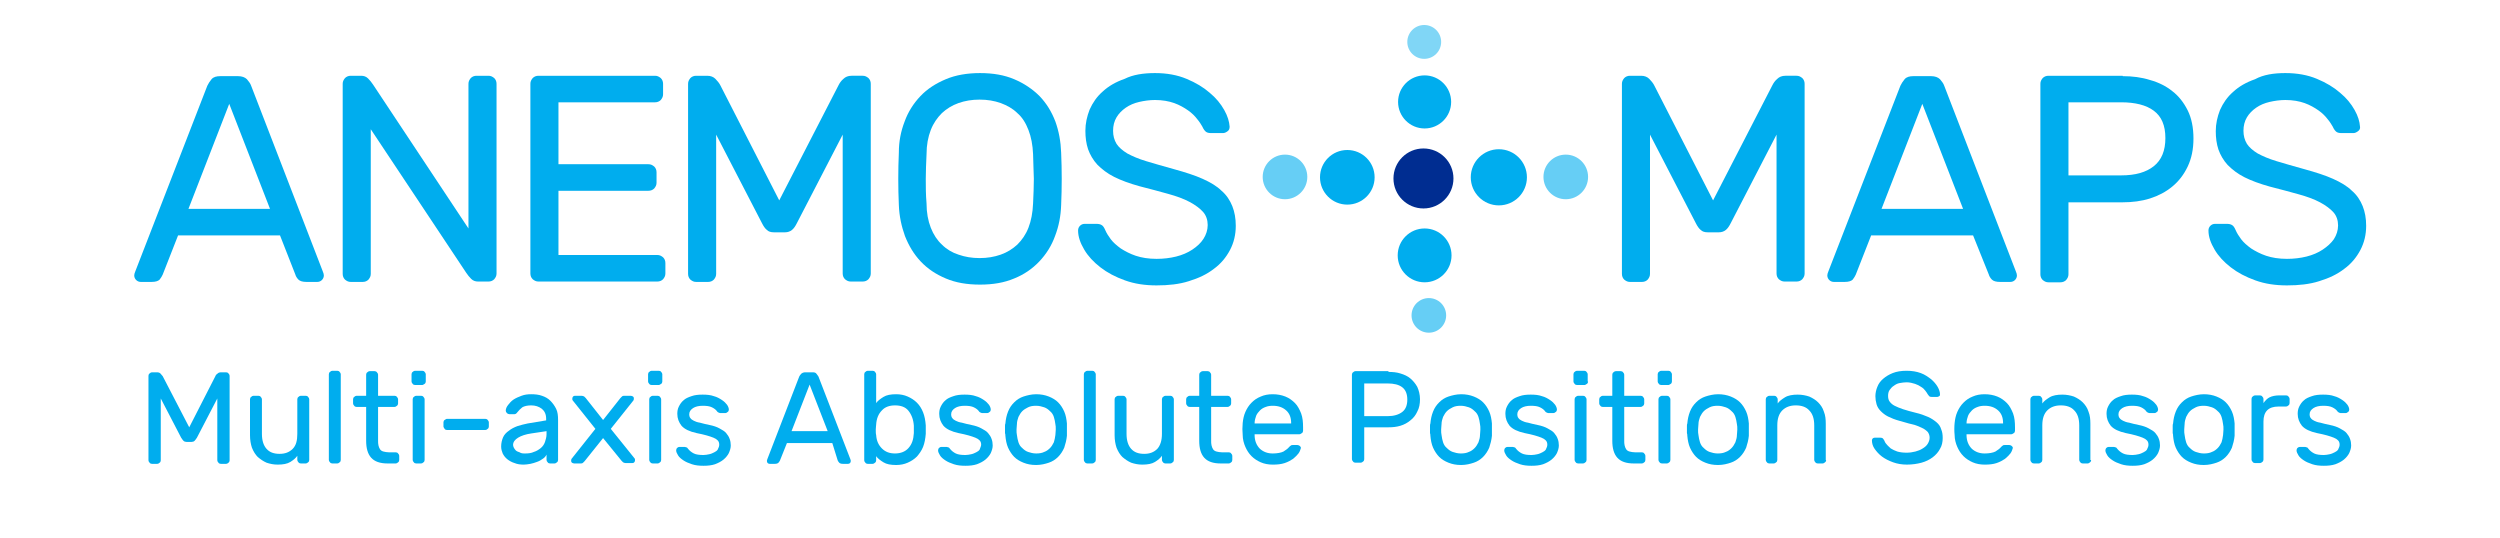 <?xml version="1.0" encoding="UTF-8"?> <svg xmlns="http://www.w3.org/2000/svg" xmlns:xlink="http://www.w3.org/1999/xlink" version="1.1" id="Layer_1" x="0px" y="0px" viewBox="0 0 650 140" style="enable-background:new 0 0 650 140;" xml:space="preserve"> <style type="text/css"> .st0{fill:#00ADEE;} .st1{fill:#002D91;} .st2{fill:#66CEF5;} .st3{fill:#80D6F6;} .st4{enable-background:new ;} </style> <g> <g> <path class="st0" d="M72.8,61.2H46.3l-4,10.2c-0.2,0.4-0.4,0.8-0.8,1.3c-0.4,0.4-1.1,0.6-2.1,0.6h-2.8c-0.5,0-0.9-0.2-1.2-0.5 s-0.5-0.7-0.5-1.2c0-0.3,0.1-0.6,0.3-1.1l18.7-48.2c0.3-0.6,0.6-1.1,1.1-1.7s1.3-0.8,2.3-0.8h4.6c1,0,1.8,0.3,2.3,0.8 c0.5,0.6,0.9,1.1,1.1,1.7l18.6,48.2c0.2,0.5,0.3,0.8,0.3,1.1c0,0.5-0.2,0.9-0.5,1.2c-0.3,0.3-0.7,0.5-1.2,0.5h-2.8 c-1,0-1.7-0.2-2.1-0.6s-0.7-0.9-0.8-1.3L72.8,61.2z M49,54.3h21.2L59.6,27L49,54.3z"></path> <path class="st0" d="M124.3,73.2c-0.7,0-1.3-0.2-1.8-0.7s-0.9-1-1.3-1.6L96.4,33.6v37.6c0,0.6-0.2,1-0.6,1.5 c-0.4,0.4-0.9,0.6-1.5,0.6h-3.1c-0.6,0-1-0.2-1.5-0.6c-0.4-0.4-0.6-0.9-0.6-1.5V21.8c0-0.6,0.2-1,0.6-1.5c0.4-0.4,0.9-0.6,1.5-0.6 h2.7c0.7,0,1.3,0.2,1.8,0.7s0.9,1,1.3,1.6l24.8,37.4V21.8c0-0.6,0.2-1,0.6-1.5c0.4-0.4,0.9-0.6,1.5-0.6h3.1c0.6,0,1,0.2,1.5,0.6 c0.4,0.4,0.6,0.9,0.6,1.5v49.3c0,0.6-0.2,1-0.6,1.5c-0.4,0.4-0.9,0.6-1.5,0.6H124.3z"></path> <path class="st0" d="M170.9,66.3c0.6,0,1,0.2,1.5,0.6c0.4,0.4,0.6,0.9,0.6,1.5v2.7c0,0.6-0.2,1-0.6,1.5c-0.4,0.4-0.9,0.6-1.5,0.6 H140c-0.6,0-1-0.2-1.5-0.6c-0.4-0.4-0.6-0.9-0.6-1.5V21.8c0-0.6,0.2-1,0.6-1.5c0.4-0.4,0.9-0.6,1.5-0.6h30.3c0.6,0,1,0.2,1.5,0.6 c0.4,0.4,0.6,0.9,0.6,1.5v2.7c0,0.6-0.2,1-0.6,1.5c-0.4,0.4-0.9,0.6-1.5,0.6h-25.1v16.1h23.4c0.6,0,1,0.2,1.5,0.6 c0.4,0.4,0.6,0.9,0.6,1.5v2.7c0,0.6-0.2,1-0.6,1.5c-0.4,0.4-0.9,0.6-1.5,0.6h-23.4v16.7H170.9z"></path> <path class="st0" d="M202.6,52.1L218,22.2c0.3-0.6,0.7-1.2,1.3-1.7c0.5-0.5,1.2-0.8,2.1-0.8h2.9c0.6,0,1,0.2,1.5,0.6 c0.4,0.4,0.6,0.9,0.6,1.5v49.3c0,0.6-0.2,1-0.6,1.5c-0.4,0.4-0.9,0.6-1.5,0.6h-3.1c-0.6,0-1-0.2-1.5-0.6c-0.4-0.4-0.6-0.9-0.6-1.5 V35l-11.9,23c-0.4,0.8-0.8,1.4-1.3,1.8c-0.5,0.4-1.1,0.6-1.8,0.6h-2.9c-0.8,0-1.4-0.2-1.8-0.6c-0.5-0.4-0.9-1-1.3-1.8l-11.9-23 v36.2c0,0.6-0.2,1-0.6,1.5c-0.4,0.4-0.9,0.6-1.5,0.6H181c-0.6,0-1-0.2-1.5-0.6c-0.4-0.4-0.6-0.9-0.6-1.5V21.8c0-0.6,0.2-1,0.6-1.5 c0.4-0.4,0.9-0.6,1.5-0.6h2.9c0.9,0,1.6,0.3,2.1,0.8s1,1.1,1.3,1.7L202.6,52.1z"></path> <path class="st0" d="M233.7,39.7c0-2.9,0.5-5.5,1.5-8.1c0.9-2.5,2.3-4.7,4.1-6.6c1.8-1.9,4-3.3,6.6-4.4s5.6-1.6,8.9-1.6 c3.4,0,6.3,0.5,8.9,1.6s4.8,2.6,6.6,4.4c1.8,1.9,3.1,4,4.1,6.6c0.9,2.5,1.4,5.2,1.5,8.1c0.2,4.5,0.2,9.1,0,13.6 c-0.1,2.9-0.6,5.5-1.6,8.1c-0.9,2.5-2.3,4.7-4.1,6.6c-1.8,1.9-4,3.4-6.5,4.4c-2.6,1.1-5.5,1.6-8.9,1.6s-6.3-0.5-8.9-1.6 c-2.6-1.1-4.7-2.5-6.5-4.4s-3.1-4.1-4.1-6.6c-0.9-2.5-1.5-5.2-1.6-8.1C233.5,48.8,233.5,44.2,233.7,39.7z M268.6,40.1 c-0.1-2.4-0.5-4.5-1.2-6.3s-1.6-3.3-2.9-4.4c-1.2-1.2-2.7-2-4.3-2.6c-1.7-0.6-3.5-0.9-5.5-0.9s-3.8,0.3-5.5,0.9s-3.1,1.5-4.3,2.6 c-1.2,1.2-2.2,2.6-2.9,4.4s-1.1,3.9-1.1,6.3c-0.1,2.3-0.2,4.4-0.2,6.4s0,4.1,0.2,6.4c0,2.4,0.4,4.5,1.1,6.3 c0.7,1.8,1.7,3.3,2.9,4.4c1.2,1.2,2.7,2.1,4.3,2.6c1.7,0.6,3.5,0.9,5.5,0.9s3.8-0.3,5.5-0.9s3.1-1.5,4.3-2.6 c1.2-1.2,2.2-2.6,2.9-4.4c0.7-1.8,1.1-3.9,1.2-6.3c0.1-2.3,0.2-4.4,0.2-6.4C268.7,44.5,268.7,42.4,268.6,40.1z"></path> <path class="st0" d="M300.3,19c3.1,0,5.8,0.5,8.2,1.5c2.4,1,4.4,2.2,6,3.6c1.7,1.4,2.9,2.9,3.8,4.5s1.3,3,1.4,4.3 c0,0.5-0.1,0.9-0.5,1.2s-0.8,0.5-1.2,0.5h-3.1c-0.6,0-1-0.1-1.3-0.3s-0.7-0.7-1-1.4c-0.3-0.5-0.7-1.2-1.3-1.9 c-0.6-0.8-1.4-1.6-2.4-2.3c-1-0.7-2.2-1.4-3.6-1.9s-3.1-0.8-5-0.8c-1.4,0-2.8,0.2-4.1,0.5c-1.3,0.3-2.5,0.8-3.5,1.5 s-1.8,1.5-2.4,2.5s-0.9,2.2-0.9,3.5s0.3,2.4,0.9,3.4c0.6,0.9,1.5,1.7,2.8,2.5c1.3,0.7,2.9,1.4,4.9,2s4.4,1.3,7.3,2.1 s5.4,1.6,7.4,2.5s3.7,1.9,4.9,3.1c1.3,1.1,2.2,2.5,2.8,4c0.6,1.5,0.9,3.2,0.9,5.1c0,2.3-0.5,4.4-1.5,6.3c-1,1.9-2.4,3.6-4.2,4.9 c-1.8,1.4-3.9,2.4-6.5,3.2c-2.5,0.8-5.3,1.1-8.4,1.1c-3,0-5.7-0.4-8.2-1.3s-4.6-2-6.4-3.4s-3.2-2.9-4.2-4.6c-1-1.7-1.6-3.3-1.6-5 c0-0.5,0.2-0.9,0.5-1.2s0.7-0.5,1.2-0.5h3.1c0.5,0,1,0.1,1.3,0.3c0.4,0.2,0.7,0.7,1,1.4s0.8,1.5,1.4,2.3s1.5,1.6,2.6,2.4 c1.1,0.7,2.4,1.4,3.9,1.9s3.3,0.8,5.4,0.8c1.8,0,3.5-0.2,5.1-0.6s3-1,4.2-1.8s2.2-1.7,2.9-2.8c0.7-1.1,1.1-2.3,1.1-3.6 s-0.4-2.5-1.2-3.4c-0.8-0.9-2-1.8-3.5-2.6s-3.4-1.5-5.6-2.1s-4.7-1.3-7.5-2c-2.5-0.7-4.7-1.5-6.5-2.4s-3.2-2-4.4-3.2 c-1.1-1.2-1.9-2.6-2.4-4c-0.5-1.5-0.7-3.1-0.7-4.8c0-1.9,0.4-3.7,1.1-5.5c0.8-1.8,1.9-3.4,3.4-4.7c1.5-1.4,3.4-2.5,5.7-3.3 C294.6,19.4,297.3,19,300.3,19z"></path> </g> <g> <path class="st0" d="M445.4,52.1l15.4-29.9c0.3-0.6,0.7-1.2,1.3-1.7c0.5-0.5,1.2-0.8,2.1-0.8h2.9c0.6,0,1,0.2,1.5,0.6 c0.4,0.4,0.6,0.9,0.6,1.5v49.3c0,0.6-0.2,1-0.6,1.5c-0.4,0.4-0.9,0.6-1.5,0.6H464c-0.6,0-1-0.2-1.5-0.6c-0.4-0.4-0.6-0.9-0.6-1.5 V35L450,58c-0.4,0.8-0.8,1.4-1.3,1.8c-0.5,0.4-1.1,0.6-1.8,0.6H444c-0.8,0-1.4-0.2-1.8-0.6c-0.5-0.4-0.9-1-1.3-1.8L429,35v36.2 c0,0.6-0.2,1-0.6,1.5c-0.4,0.4-0.9,0.6-1.5,0.6h-3.1c-0.6,0-1-0.2-1.5-0.6c-0.4-0.4-0.6-0.9-0.6-1.5V21.8c0-0.6,0.2-1,0.6-1.5 c0.4-0.4,0.9-0.6,1.5-0.6h2.9c0.9,0,1.6,0.3,2.1,0.8s1,1.1,1.3,1.7L445.4,52.1z"></path> <path class="st0" d="M513,61.2h-26.5l-4,10.2c-0.2,0.4-0.4,0.8-0.8,1.3c-0.4,0.4-1.1,0.6-2.1,0.6h-2.8c-0.5,0-0.9-0.2-1.2-0.5 c-0.3-0.3-0.5-0.7-0.5-1.2c0-0.3,0.1-0.6,0.3-1.1l18.7-48.2c0.3-0.6,0.6-1.1,1.1-1.7s1.3-0.8,2.3-0.8h4.6c1,0,1.8,0.3,2.3,0.8 c0.5,0.6,0.9,1.1,1.1,1.7l18.6,48.2c0.2,0.5,0.3,0.8,0.3,1.1c0,0.5-0.2,0.9-0.5,1.2c-0.3,0.3-0.7,0.5-1.2,0.5H520 c-1,0-1.7-0.2-2.1-0.6c-0.4-0.4-0.7-0.9-0.8-1.3L513,61.2z M489.2,54.3h21.2L499.8,27L489.2,54.3z"></path> <path class="st0" d="M551.9,19.8c2.5,0,4.9,0.3,7.1,1c2.2,0.6,4.2,1.6,5.8,2.9c1.7,1.3,3,3,4,5s1.5,4.5,1.5,7.3 c0,2.8-0.5,5.2-1.5,7.3s-2.3,3.8-4,5.2s-3.6,2.4-5.8,3.1c-2.2,0.7-4.6,1-7.1,1h-14.1v18.7c0,0.6-0.2,1-0.6,1.5 c-0.4,0.4-0.9,0.6-1.5,0.6h-3.1c-0.6,0-1-0.2-1.5-0.6c-0.4-0.4-0.6-0.9-0.6-1.5V21.8c0-0.6,0.2-1,0.6-1.5c0.4-0.4,0.9-0.6,1.5-0.6 h19.3L551.9,19.8L551.9,19.8z M537.8,45.6h13.7c3.7,0,6.5-0.8,8.5-2.4c2-1.6,3-4,3-7.3s-1-5.6-3-7.1s-4.9-2.2-8.5-2.2h-13.7V45.6z "></path> <path class="st0" d="M594.2,19c3.1,0,5.8,0.5,8.2,1.5s4.4,2.2,6,3.6c1.7,1.4,2.9,2.9,3.8,4.5c0.9,1.6,1.3,3,1.4,4.3 c0.1,0.5-0.1,0.9-0.5,1.2s-0.8,0.5-1.2,0.5h-3.1c-0.6,0-1-0.1-1.3-0.3s-0.7-0.7-1-1.4c-0.3-0.5-0.7-1.2-1.3-1.9 c-0.6-0.8-1.4-1.6-2.4-2.3c-1-0.7-2.2-1.4-3.6-1.9c-1.4-0.5-3.1-0.8-5-0.8c-1.4,0-2.8,0.2-4.1,0.5s-2.5,0.8-3.5,1.5 s-1.8,1.5-2.4,2.5c-0.6,1-0.9,2.2-0.9,3.5s0.3,2.4,0.9,3.4c0.6,0.9,1.5,1.7,2.8,2.5c1.3,0.7,2.9,1.4,4.9,2s4.4,1.3,7.3,2.1 c2.9,0.8,5.4,1.6,7.4,2.5s3.7,1.9,4.9,3.1c1.3,1.1,2.2,2.5,2.8,4s0.9,3.2,0.9,5.1c0,2.3-0.5,4.4-1.5,6.3c-1,1.9-2.4,3.6-4.2,4.9 c-1.8,1.4-3.9,2.4-6.5,3.2c-2.5,0.8-5.3,1.1-8.4,1.1c-3,0-5.7-0.4-8.2-1.3s-4.6-2-6.4-3.4c-1.8-1.4-3.2-2.9-4.2-4.6 c-1-1.7-1.6-3.3-1.6-5c0-0.5,0.2-0.9,0.5-1.2s0.7-0.5,1.2-0.5h3.1c0.5,0,1,0.1,1.3,0.3c0.4,0.2,0.7,0.7,1,1.4s0.8,1.5,1.4,2.3 c0.6,0.8,1.5,1.6,2.6,2.4c1.1,0.7,2.4,1.4,3.9,1.9s3.3,0.8,5.4,0.8c1.8,0,3.5-0.2,5.1-0.6s3-1,4.2-1.8s2.2-1.7,2.9-2.7 c0.7-1.1,1.1-2.3,1.1-3.6s-0.4-2.5-1.2-3.4s-2-1.8-3.5-2.6s-3.4-1.5-5.6-2.1c-2.2-0.6-4.7-1.3-7.5-2c-2.5-0.7-4.7-1.5-6.5-2.4 s-3.2-2-4.4-3.2c-1.1-1.2-1.9-2.6-2.4-4c-0.5-1.5-0.7-3.1-0.7-4.8c0-1.9,0.4-3.7,1.1-5.5c0.8-1.8,1.9-3.4,3.4-4.7 c1.5-1.4,3.4-2.5,5.7-3.3C588.5,19.4,591.2,19,594.2,19z"></path> </g> <g> <g> <circle class="st1" cx="370.1" cy="46.4" r="7.8"></circle> </g> <g> <circle class="st0" cx="350.3" cy="46.1" r="7.1"></circle> </g> <g> <circle class="st0" cx="389.7" cy="46.1" r="7.3"></circle> </g> <g> <circle class="st2" cx="407.1" cy="46" r="5.8"></circle> </g> <g> <circle class="st2" cx="334.1" cy="46" r="5.8"></circle> </g> <g> <circle class="st3" cx="370.3" cy="10.9" r="4.4"></circle> </g> <g> <circle class="st2" cx="371.5" cy="82" r="4.5"></circle> </g> <g> <circle class="st0" cx="370.4" cy="26.5" r="6.9"></circle> </g> <g> <circle class="st0" cx="370.4" cy="66.4" r="7"></circle> </g> </g> </g> <g class="st4"> <path class="st0" d="M49.2,111.1L56,97.8c0.1-0.3,0.3-0.5,0.6-0.7c0.2-0.2,0.5-0.3,0.9-0.3h1.3c0.2,0,0.5,0.1,0.6,0.3 c0.2,0.2,0.3,0.4,0.3,0.6v22c0,0.2-0.1,0.5-0.3,0.6c-0.2,0.2-0.4,0.3-0.6,0.3h-1.4c-0.2,0-0.5-0.1-0.6-0.3 c-0.2-0.2-0.3-0.4-0.3-0.6v-16.1l-5.3,10.2c-0.2,0.3-0.4,0.6-0.6,0.8s-0.5,0.3-0.8,0.3h-1.3c-0.3,0-0.6-0.1-0.8-0.3 s-0.4-0.5-0.6-0.8l-5.3-10.2v16.1c0,0.2-0.1,0.5-0.3,0.6c-0.2,0.2-0.4,0.3-0.6,0.3h-1.4c-0.2,0-0.5-0.1-0.6-0.3 c-0.2-0.2-0.3-0.4-0.3-0.6v-22c0-0.2,0.1-0.5,0.3-0.6c0.2-0.2,0.4-0.3,0.6-0.3h1.3c0.4,0,0.7,0.1,0.9,0.3c0.2,0.2,0.4,0.5,0.6,0.7 L49.2,111.1z"></path> <path class="st0" d="M65,103.8c0-0.2,0.1-0.5,0.3-0.6c0.2-0.2,0.4-0.3,0.6-0.3h1.3c0.2,0,0.5,0.1,0.6,0.3c0.2,0.2,0.3,0.4,0.3,0.6 v9c0,1.7,0.4,3,1.2,3.9s1.9,1.3,3.4,1.3c1.4,0,2.5-0.4,3.4-1.3s1.2-2.2,1.2-3.9v-9c0-0.2,0.1-0.5,0.3-0.6c0.2-0.2,0.4-0.3,0.6-0.3 h1.3c0.2,0,0.5,0.1,0.6,0.3c0.2,0.2,0.3,0.4,0.3,0.6v15.8c0,0.2-0.1,0.5-0.3,0.6c-0.2,0.2-0.4,0.3-0.6,0.3h-1.3 c-0.2,0-0.5-0.1-0.6-0.3c-0.2-0.2-0.3-0.4-0.3-0.6v-1.1c-0.4,0.6-1,1.1-1.8,1.6c-0.8,0.5-1.9,0.7-3.3,0.7c-1.1,0-2-0.2-2.9-0.5 c-0.9-0.4-1.6-0.9-2.3-1.5c-0.6-0.6-1.1-1.4-1.5-2.4c-0.3-0.9-0.5-2-0.5-3.2V103.8z"></path> <path class="st0" d="M88.6,119.6c0,0.2-0.1,0.5-0.3,0.6c-0.2,0.2-0.4,0.3-0.6,0.3h-1.3c-0.2,0-0.5-0.1-0.6-0.3 c-0.2-0.2-0.3-0.4-0.3-0.6V97.3c0-0.2,0.1-0.5,0.3-0.6c0.2-0.2,0.4-0.3,0.6-0.3h1.3c0.2,0,0.5,0.1,0.6,0.3c0.2,0.2,0.3,0.4,0.3,0.6 V119.6z"></path> <path class="st0" d="M98.3,114.6c0,0.4,0,0.8,0.1,1.2c0.1,0.4,0.2,0.7,0.4,1c0.2,0.3,0.5,0.5,0.9,0.6s0.9,0.2,1.4,0.2h1.8 c0.2,0,0.5,0.1,0.6,0.3c0.2,0.2,0.3,0.4,0.3,0.6v1.1c0,0.2-0.1,0.5-0.3,0.6c-0.2,0.2-0.4,0.3-0.6,0.3h-2.1c-2,0-3.4-0.5-4.3-1.5 c-0.9-1-1.3-2.5-1.3-4.4v-8.8h-2.5c-0.2,0-0.5-0.1-0.6-0.3c-0.2-0.2-0.3-0.4-0.3-0.6v-1.1c0-0.2,0.1-0.5,0.3-0.6 c0.2-0.2,0.4-0.3,0.6-0.3h2.5v-5.5c0-0.2,0.1-0.5,0.3-0.6c0.2-0.2,0.4-0.3,0.6-0.3h1.3c0.2,0,0.5,0.1,0.6,0.3 c0.2,0.2,0.3,0.4,0.3,0.6v5.5h4.3c0.2,0,0.5,0.1,0.6,0.3c0.2,0.2,0.3,0.4,0.3,0.6v1.1c0,0.2-0.1,0.5-0.3,0.6 c-0.2,0.2-0.4,0.3-0.6,0.3h-4.3V114.6z"></path> <path class="st0" d="M110.7,99.2c0,0.2-0.1,0.5-0.3,0.6s-0.4,0.3-0.6,0.3h-1.9c-0.2,0-0.5-0.1-0.6-0.3c-0.2-0.2-0.3-0.4-0.3-0.6 v-1.9c0-0.2,0.1-0.5,0.3-0.6c0.2-0.2,0.4-0.3,0.6-0.3h1.9c0.2,0,0.5,0.1,0.6,0.3c0.2,0.2,0.3,0.4,0.3,0.6V99.2z M110.4,119.6 c0,0.2-0.1,0.5-0.3,0.6c-0.2,0.2-0.4,0.3-0.6,0.3h-1.3c-0.2,0-0.5-0.1-0.6-0.3c-0.2-0.2-0.3-0.4-0.3-0.6v-15.8 c0-0.2,0.1-0.5,0.3-0.6c0.2-0.2,0.4-0.3,0.6-0.3h1.3c0.2,0,0.5,0.1,0.6,0.3c0.2,0.2,0.3,0.4,0.3,0.6V119.6z"></path> <path class="st0" d="M116.2,111.8c-0.2,0-0.5-0.1-0.6-0.3s-0.3-0.4-0.3-0.6v-1.1c0-0.2,0.1-0.5,0.3-0.6s0.4-0.3,0.6-0.3h10 c0.2,0,0.5,0.1,0.6,0.3c0.2,0.2,0.3,0.4,0.3,0.6v1.1c0,0.2-0.1,0.5-0.3,0.6c-0.2,0.2-0.4,0.3-0.6,0.3H116.2z"></path> <path class="st0" d="M130.3,116.1c0-0.9,0.2-1.7,0.5-2.4s0.9-1.3,1.5-1.7c0.6-0.5,1.4-0.9,2.2-1.2c0.9-0.3,1.8-0.5,2.7-0.7l4.8-0.8 v-0.4c0-1.2-0.4-2-1.1-2.6c-0.8-0.6-1.7-0.9-2.8-0.9c-1,0-1.8,0.2-2.3,0.5c-0.5,0.4-0.9,0.8-1.3,1.3c-0.1,0.2-0.3,0.3-0.4,0.4 c-0.2,0.1-0.4,0.1-0.6,0.1h-1c-0.2,0-0.5-0.1-0.7-0.3c-0.2-0.2-0.3-0.4-0.3-0.6c0-0.5,0.2-1,0.6-1.5c0.4-0.5,0.8-1,1.4-1.4 s1.3-0.7,2.1-1s1.6-0.4,2.5-0.4c1,0,2,0.1,2.8,0.4c0.9,0.3,1.6,0.7,2.2,1.3c0.6,0.6,1.1,1.3,1.5,2.1s0.5,1.8,0.5,2.9v10.4 c0,0.2-0.1,0.5-0.3,0.6c-0.2,0.2-0.4,0.3-0.6,0.3H143c-0.2,0-0.5-0.1-0.6-0.3c-0.2-0.2-0.3-0.4-0.3-0.6v-1.4 c-0.2,0.4-0.5,0.8-1,1.1c-0.4,0.3-0.9,0.6-1.5,0.8c-0.6,0.2-1.1,0.4-1.7,0.5s-1.2,0.2-1.7,0.2c-0.9,0-1.7-0.1-2.4-0.4 c-0.7-0.2-1.4-0.6-1.9-1c-0.5-0.4-0.9-0.9-1.2-1.5C130.5,117.4,130.3,116.8,130.3,116.1z M136.6,117.9c0.8,0,1.6-0.1,2.2-0.4 c0.7-0.2,1.3-0.6,1.8-1c0.5-0.4,0.9-1,1.1-1.6s0.4-1.3,0.4-2v-0.8l-4,0.6c-1.4,0.2-2.6,0.6-3.4,1.1c-0.8,0.5-1.3,1.1-1.3,1.9 c0,0.2,0.1,0.5,0.2,0.7c0.1,0.2,0.3,0.5,0.5,0.7c0.2,0.2,0.6,0.4,1,0.5C135.5,117.9,136,117.9,136.6,117.9z"></path> <path class="st0" d="M156.8,113.9l-4.8,6c-0.1,0.1-0.2,0.2-0.4,0.4c-0.2,0.2-0.4,0.2-0.7,0.2h-1.6c-0.2,0-0.4-0.1-0.6-0.2 c-0.2-0.2-0.2-0.3-0.2-0.5c0-0.2,0-0.3,0.1-0.5l6.2-7.8l-5.9-7.4c-0.1-0.1-0.1-0.3-0.1-0.5c0-0.2,0.1-0.4,0.2-0.5 c0.2-0.2,0.4-0.2,0.6-0.2h1.6c0.3,0,0.5,0.1,0.7,0.2c0.2,0.2,0.3,0.3,0.4,0.4l4.5,5.7l4.5-5.7c0.1-0.1,0.2-0.2,0.4-0.4 c0.2-0.2,0.4-0.2,0.7-0.2h1.6c0.2,0,0.4,0.1,0.6,0.2c0.2,0.2,0.2,0.3,0.2,0.5c0,0.2,0,0.3-0.1,0.5l-5.9,7.4l6.2,7.7 c0.1,0.1,0.1,0.3,0.1,0.5c0,0.2-0.1,0.4-0.2,0.5c-0.2,0.2-0.4,0.2-0.6,0.2h-1.6c-0.3,0-0.5-0.1-0.7-0.2c-0.2-0.2-0.3-0.3-0.4-0.4 L156.8,113.9z"></path> <path class="st0" d="M172.2,99.2c0,0.2-0.1,0.5-0.3,0.6s-0.4,0.3-0.6,0.3h-1.9c-0.2,0-0.5-0.1-0.6-0.3c-0.2-0.2-0.3-0.4-0.3-0.6 v-1.9c0-0.2,0.1-0.5,0.3-0.6c0.2-0.2,0.4-0.3,0.6-0.3h1.9c0.2,0,0.5,0.1,0.6,0.3c0.2,0.2,0.3,0.4,0.3,0.6V99.2z M171.9,119.6 c0,0.2-0.1,0.5-0.3,0.6c-0.2,0.2-0.4,0.3-0.6,0.3h-1.3c-0.2,0-0.5-0.1-0.6-0.3c-0.2-0.2-0.3-0.4-0.3-0.6v-15.8 c0-0.2,0.1-0.5,0.3-0.6c0.2-0.2,0.4-0.3,0.6-0.3h1.3c0.2,0,0.5,0.1,0.6,0.3c0.2,0.2,0.3,0.4,0.3,0.6V119.6z"></path> <path class="st0" d="M187,115.6c0-0.4-0.1-0.8-0.4-1.1s-0.6-0.5-1.1-0.7c-0.5-0.2-1.1-0.4-1.8-0.6c-0.7-0.2-1.6-0.4-2.6-0.6 c-1.8-0.4-3.1-1-3.9-1.9c-0.7-0.9-1.1-1.9-1.1-3.1c0-0.7,0.1-1.3,0.4-1.9c0.3-0.6,0.7-1.2,1.2-1.6c0.5-0.5,1.2-0.8,2.1-1.1 c0.8-0.3,1.8-0.4,2.9-0.4s2.1,0.1,2.9,0.4c0.8,0.2,1.5,0.6,2.1,1c0.6,0.4,1,0.8,1.3,1.2c0.3,0.4,0.5,0.9,0.5,1.3 c0,0.2-0.1,0.5-0.3,0.6c-0.2,0.2-0.4,0.3-0.7,0.3h-1.1c-0.1,0-0.3,0-0.5-0.1c-0.2-0.1-0.4-0.2-0.5-0.4c-0.3-0.4-0.7-0.7-1.3-1 c-0.6-0.3-1.4-0.4-2.4-0.4c-1,0-1.9,0.2-2.5,0.6c-0.6,0.4-1,0.9-1,1.6c0,0.4,0.1,0.8,0.3,1c0.2,0.3,0.5,0.5,0.9,0.7 c0.4,0.2,0.9,0.4,1.6,0.5c0.7,0.2,1.5,0.4,2.5,0.6c1,0.2,1.9,0.5,2.6,0.9c0.7,0.4,1.3,0.7,1.7,1.2s0.7,0.9,0.9,1.5 c0.2,0.5,0.3,1.1,0.3,1.7c0,0.7-0.2,1.3-0.5,2c-0.3,0.6-0.8,1.2-1.4,1.7c-0.6,0.5-1.4,0.9-2.2,1.2c-0.9,0.3-1.9,0.4-3,0.4 s-2.1-0.1-3-0.4c-0.9-0.3-1.6-0.6-2.2-1c-0.6-0.4-1.1-0.8-1.4-1.3c-0.3-0.5-0.5-0.9-0.5-1.3c0-0.2,0.1-0.5,0.2-0.6 c0.2-0.2,0.4-0.3,0.7-0.3h1.2c0.1,0,0.3,0,0.5,0.1c0.2,0,0.4,0.2,0.5,0.4c0.4,0.5,0.9,0.9,1.5,1.2c0.6,0.3,1.5,0.4,2.5,0.4 c0.5,0,1-0.1,1.5-0.2s0.9-0.3,1.3-0.5c0.4-0.2,0.7-0.4,0.9-0.7C186.9,116.3,187,116,187,115.6z"></path> <path class="st0" d="M216.4,115.2h-11.8l-1.8,4.5c-0.1,0.2-0.2,0.4-0.4,0.6c-0.2,0.2-0.5,0.3-1,0.3h-1.3c-0.2,0-0.4-0.1-0.5-0.2 s-0.2-0.3-0.2-0.5c0-0.1,0-0.3,0.1-0.5l8.3-21.5c0.1-0.2,0.3-0.5,0.5-0.7s0.6-0.4,1-0.4h2c0.5,0,0.8,0.1,1,0.4s0.4,0.5,0.5,0.7 l8.3,21.5c0.1,0.2,0.1,0.4,0.1,0.5c0,0.2-0.1,0.4-0.2,0.5c-0.1,0.1-0.3,0.2-0.5,0.2h-1.3c-0.5,0-0.8-0.1-1-0.3 c-0.2-0.2-0.3-0.4-0.4-0.6L216.4,115.2z M205.8,112.1h9.4l-4.7-12.1L205.8,112.1z"></path> <path class="st0" d="M233,102.5c1.1,0,2.1,0.2,3,0.6s1.7,0.9,2.4,1.6c0.7,0.7,1.2,1.5,1.6,2.5c0.4,1,0.6,2.1,0.7,3.4 c0,0.3,0,0.7,0,1.1c0,0.4,0,0.8,0,1.1c-0.1,1.2-0.3,2.4-0.7,3.4s-1,1.8-1.6,2.5c-0.7,0.7-1.5,1.2-2.4,1.6s-1.9,0.6-3,0.6 c-1.4,0-2.5-0.2-3.3-0.7c-0.8-0.5-1.5-1-1.9-1.6v1.1c0,0.2-0.1,0.5-0.3,0.6c-0.2,0.2-0.4,0.3-0.6,0.3h-1.3c-0.2,0-0.5-0.1-0.6-0.3 c-0.2-0.2-0.3-0.4-0.3-0.6V97.3c0-0.2,0.1-0.5,0.3-0.6c0.2-0.2,0.4-0.3,0.6-0.3h1.3c0.2,0,0.5,0.1,0.6,0.3c0.2,0.2,0.3,0.4,0.3,0.6 v7.5c0.4-0.6,1.1-1.1,1.9-1.6S231.6,102.5,233,102.5z M227.8,113.1c0.1,1.5,0.6,2.6,1.5,3.5c0.9,0.9,2,1.3,3.4,1.3 c1.5,0,2.7-0.5,3.5-1.4c0.9-1,1.3-2.2,1.4-3.9c0-0.6,0-1.3,0-1.9c-0.1-1.6-0.6-2.9-1.4-3.9c-0.8-1-2-1.4-3.5-1.4 c-1.4,0-2.6,0.4-3.4,1.3c-0.9,0.9-1.4,2.1-1.5,3.7c0,0.3-0.1,0.8-0.1,1.3S227.7,112.8,227.8,113.1z"></path> <path class="st0" d="M255.1,115.6c0-0.4-0.1-0.8-0.4-1.1s-0.6-0.5-1.1-0.7c-0.5-0.2-1.1-0.4-1.8-0.6c-0.7-0.2-1.6-0.4-2.6-0.6 c-1.8-0.4-3.1-1-3.9-1.9c-0.7-0.9-1.1-1.9-1.1-3.1c0-0.7,0.1-1.3,0.4-1.9c0.3-0.6,0.7-1.2,1.2-1.6c0.5-0.5,1.2-0.8,2.1-1.1 c0.8-0.3,1.8-0.4,2.9-0.4s2.1,0.1,2.9,0.4c0.8,0.2,1.5,0.6,2.1,1c0.6,0.4,1,0.8,1.3,1.2c0.3,0.4,0.5,0.9,0.5,1.3 c0,0.2-0.1,0.5-0.3,0.6c-0.2,0.2-0.4,0.3-0.7,0.3h-1.1c-0.1,0-0.3,0-0.5-0.1c-0.2-0.1-0.4-0.2-0.5-0.4c-0.3-0.4-0.7-0.7-1.3-1 c-0.6-0.3-1.4-0.4-2.4-0.4c-1,0-1.9,0.2-2.5,0.6c-0.6,0.4-1,0.9-1,1.6c0,0.4,0.1,0.8,0.3,1c0.2,0.3,0.5,0.5,0.9,0.7 c0.4,0.2,0.9,0.4,1.6,0.5c0.7,0.2,1.5,0.4,2.5,0.6c1,0.2,1.9,0.5,2.6,0.9c0.7,0.4,1.3,0.7,1.7,1.2s0.7,0.9,0.9,1.5 c0.2,0.5,0.3,1.1,0.3,1.7c0,0.7-0.2,1.3-0.5,2c-0.3,0.6-0.8,1.2-1.4,1.7c-0.6,0.5-1.4,0.9-2.2,1.2c-0.9,0.3-1.9,0.4-3,0.4 s-2.1-0.1-3-0.4c-0.9-0.3-1.6-0.6-2.2-1c-0.6-0.4-1.1-0.8-1.4-1.3c-0.3-0.5-0.5-0.9-0.5-1.3c0-0.2,0.1-0.5,0.2-0.6 c0.2-0.2,0.4-0.3,0.7-0.3h1.2c0.1,0,0.3,0,0.5,0.1c0.2,0,0.4,0.2,0.5,0.4c0.4,0.5,0.9,0.9,1.5,1.2c0.6,0.3,1.5,0.4,2.5,0.4 c0.5,0,1-0.1,1.5-0.2s0.9-0.3,1.3-0.5c0.4-0.2,0.7-0.4,0.9-0.7C254.9,116.3,255.1,116,255.1,115.6z"></path> <path class="st0" d="M269.4,102.5c1.2,0,2.3,0.2,3.3,0.6s1.8,0.9,2.4,1.5c0.7,0.7,1.2,1.5,1.6,2.4c0.4,0.9,0.6,2,0.7,3.1 c0,0.2,0,0.4,0,0.7c0,0.3,0,0.6,0,0.9c0,0.3,0,0.6,0,0.9c0,0.3,0,0.5,0,0.7c-0.1,1.1-0.4,2.2-0.7,3.1c-0.4,0.9-0.9,1.7-1.6,2.4 s-1.5,1.2-2.4,1.5s-2,0.6-3.3,0.6s-2.3-0.2-3.3-0.6s-1.8-0.9-2.4-1.5s-1.2-1.5-1.6-2.4c-0.4-0.9-0.6-2-0.7-3.1c0-0.2,0-0.4-0.1-0.7 c0-0.3,0-0.6,0-0.9c0-0.3,0-0.6,0-0.9c0-0.3,0-0.5,0.1-0.7c0.1-1.1,0.3-2.1,0.7-3.1s0.9-1.7,1.6-2.4c0.7-0.7,1.5-1.2,2.4-1.5 S268.2,102.5,269.4,102.5z M274.4,113.1c0-0.4,0.1-0.9,0.1-1.4c0-0.6,0-1-0.1-1.4c-0.1-0.7-0.2-1.3-0.4-1.9c-0.2-0.6-0.5-1.1-1-1.5 c-0.4-0.4-0.9-0.8-1.5-1c-0.6-0.2-1.3-0.4-2.1-0.4c-0.8,0-1.5,0.1-2.1,0.4s-1.1,0.6-1.5,1c-0.4,0.4-0.7,0.9-1,1.5 c-0.2,0.6-0.4,1.2-0.4,1.9c0,0.4-0.1,0.9-0.1,1.4c0,0.6,0,1,0.1,1.4c0.1,0.7,0.2,1.3,0.4,1.9c0.2,0.6,0.5,1.1,1,1.5 c0.4,0.4,0.9,0.8,1.5,1c0.6,0.2,1.3,0.4,2.1,0.4c0.8,0,1.5-0.1,2.1-0.4c0.6-0.2,1.1-0.6,1.5-1c0.4-0.4,0.7-0.9,1-1.5 C274.2,114.4,274.3,113.8,274.4,113.1z"></path> <path class="st0" d="M284.9,119.6c0,0.2-0.1,0.5-0.3,0.6c-0.2,0.2-0.4,0.3-0.6,0.3h-1.3c-0.2,0-0.5-0.1-0.6-0.3 c-0.2-0.2-0.3-0.4-0.3-0.6V97.3c0-0.2,0.1-0.5,0.3-0.6c0.2-0.2,0.4-0.3,0.6-0.3h1.3c0.2,0,0.5,0.1,0.6,0.3c0.2,0.2,0.3,0.4,0.3,0.6 V119.6z"></path> <path class="st0" d="M289.8,103.8c0-0.2,0.1-0.5,0.3-0.6c0.2-0.2,0.4-0.3,0.6-0.3h1.3c0.2,0,0.5,0.1,0.6,0.3 c0.2,0.2,0.3,0.4,0.3,0.6v9c0,1.7,0.4,3,1.2,3.9c0.8,0.9,1.9,1.3,3.4,1.3c1.4,0,2.5-0.4,3.4-1.3c0.8-0.9,1.2-2.2,1.2-3.9v-9 c0-0.2,0.1-0.5,0.3-0.6c0.2-0.2,0.4-0.3,0.6-0.3h1.3c0.2,0,0.5,0.1,0.6,0.3c0.2,0.2,0.3,0.4,0.3,0.6v15.8c0,0.2-0.1,0.5-0.3,0.6 c-0.2,0.2-0.4,0.3-0.6,0.3H303c-0.2,0-0.5-0.1-0.6-0.3c-0.2-0.2-0.3-0.4-0.3-0.6v-1.1c-0.4,0.6-1,1.1-1.8,1.6 c-0.8,0.5-1.9,0.7-3.3,0.7c-1.1,0-2-0.2-2.9-0.5c-0.9-0.4-1.6-0.9-2.3-1.5c-0.6-0.6-1.1-1.4-1.5-2.4c-0.3-0.9-0.5-2-0.5-3.2V103.8z "></path> <path class="st0" d="M314.9,114.6c0,0.4,0,0.8,0.1,1.2c0.1,0.4,0.2,0.7,0.4,1c0.2,0.3,0.5,0.5,0.9,0.6s0.9,0.2,1.4,0.2h1.8 c0.2,0,0.5,0.1,0.6,0.3c0.2,0.2,0.3,0.4,0.3,0.6v1.1c0,0.2-0.1,0.5-0.3,0.6c-0.2,0.2-0.4,0.3-0.6,0.3h-2.1c-2,0-3.4-0.5-4.3-1.5 c-0.9-1-1.3-2.5-1.3-4.4v-8.8h-2.5c-0.2,0-0.5-0.1-0.6-0.3c-0.2-0.2-0.3-0.4-0.3-0.6v-1.1c0-0.2,0.1-0.5,0.3-0.6 c0.2-0.2,0.4-0.3,0.6-0.3h2.5v-5.5c0-0.2,0.1-0.5,0.3-0.6c0.2-0.2,0.4-0.3,0.6-0.3h1.3c0.2,0,0.5,0.1,0.6,0.3 c0.2,0.2,0.3,0.4,0.3,0.6v5.5h4.3c0.2,0,0.5,0.1,0.6,0.3c0.2,0.2,0.3,0.4,0.3,0.6v1.1c0,0.2-0.1,0.5-0.3,0.6 c-0.2,0.2-0.4,0.3-0.6,0.3h-4.3V114.6z"></path> <path class="st0" d="M323.1,110c0.1-1,0.3-2,0.7-2.9c0.4-0.9,0.9-1.7,1.6-2.4c0.7-0.7,1.4-1.2,2.4-1.6c0.9-0.4,1.9-0.6,3.1-0.6 c1.2,0,2.3,0.2,3.3,0.6c1,0.4,1.8,1,2.5,1.7c0.7,0.7,1.2,1.7,1.6,2.7c0.4,1.1,0.5,2.3,0.5,3.6v0.9c0,0.2-0.1,0.5-0.3,0.6 s-0.4,0.3-0.6,0.3h-11.7v0.2c0,1.5,0.5,2.7,1.4,3.6c0.9,0.8,2,1.2,3.3,1.2c1.2,0,2.2-0.2,2.8-0.5c0.6-0.4,1.1-0.7,1.5-1.2 c0.2-0.2,0.3-0.3,0.5-0.4c0.1-0.1,0.3-0.1,0.6-0.1h1c0.2,0,0.5,0.1,0.7,0.3c0.2,0.2,0.3,0.4,0.2,0.6c-0.1,0.4-0.3,0.9-0.6,1.3 s-0.8,0.9-1.4,1.4c-0.6,0.4-1.3,0.8-2.2,1.1s-1.9,0.4-3.1,0.4c-1.1,0-2.2-0.2-3.1-0.6c-0.9-0.4-1.7-0.9-2.4-1.6s-1.2-1.5-1.6-2.4 c-0.4-0.9-0.7-2-0.7-3.1C323,112.1,323,111,323.1,110z M326.1,110.1h9.6V110c0-1.4-0.4-2.5-1.3-3.3c-0.9-0.8-2-1.2-3.5-1.2 c-0.7,0-1.3,0.1-1.8,0.3c-0.6,0.2-1.1,0.5-1.5,0.9c-0.4,0.4-0.8,0.9-1,1.4c-0.2,0.6-0.4,1.2-0.4,1.9V110.1z"></path> <path class="st0" d="M361,96.7c1.1,0,2.2,0.1,3.1,0.4c1,0.3,1.9,0.7,2.6,1.3c0.7,0.6,1.3,1.3,1.8,2.2c0.4,0.9,0.7,2,0.7,3.2 c0,1.2-0.2,2.3-0.7,3.2c-0.4,0.9-1,1.7-1.8,2.3c-0.7,0.6-1.6,1.1-2.6,1.4c-1,0.3-2,0.4-3.1,0.4h-6.3v8.3c0,0.2-0.1,0.5-0.3,0.6 c-0.2,0.2-0.4,0.3-0.6,0.3h-1.4c-0.2,0-0.5-0.1-0.6-0.3c-0.2-0.2-0.3-0.4-0.3-0.6v-22c0-0.2,0.1-0.5,0.3-0.6 c0.2-0.2,0.4-0.3,0.6-0.3H361z M354.7,108.2h6.1c1.6,0,2.9-0.4,3.8-1.1c0.9-0.7,1.3-1.8,1.3-3.2s-0.4-2.5-1.3-3.2 c-0.9-0.7-2.2-1-3.8-1h-6.1V108.2z"></path> <path class="st0" d="M379.9,102.5c1.2,0,2.3,0.2,3.3,0.6s1.8,0.9,2.4,1.5c0.7,0.7,1.2,1.5,1.6,2.4c0.4,0.9,0.6,2,0.7,3.1 c0,0.2,0,0.4,0,0.7c0,0.3,0,0.6,0,0.9c0,0.3,0,0.6,0,0.9c0,0.3,0,0.5,0,0.7c-0.1,1.1-0.4,2.2-0.7,3.1c-0.4,0.9-0.9,1.7-1.6,2.4 s-1.5,1.2-2.4,1.5s-2,0.6-3.3,0.6s-2.3-0.2-3.3-0.6s-1.8-0.9-2.4-1.5s-1.2-1.5-1.6-2.4c-0.4-0.9-0.6-2-0.7-3.1c0-0.2,0-0.4-0.1-0.7 c0-0.3,0-0.6,0-0.9c0-0.3,0-0.6,0-0.9c0-0.3,0-0.5,0.1-0.7c0.1-1.1,0.3-2.1,0.7-3.1s0.9-1.7,1.6-2.4c0.7-0.7,1.5-1.2,2.4-1.5 S378.7,102.5,379.9,102.5z M384.8,113.1c0-0.4,0.1-0.9,0.1-1.4c0-0.6,0-1-0.1-1.4c-0.1-0.7-0.2-1.3-0.4-1.9c-0.2-0.6-0.5-1.1-1-1.5 c-0.4-0.4-0.9-0.8-1.5-1c-0.6-0.2-1.3-0.4-2.1-0.4c-0.8,0-1.5,0.1-2.1,0.4s-1.1,0.6-1.5,1c-0.4,0.4-0.7,0.9-1,1.5 c-0.2,0.6-0.4,1.2-0.4,1.9c0,0.4-0.1,0.9-0.1,1.4c0,0.6,0,1,0.1,1.4c0.1,0.7,0.2,1.3,0.4,1.9c0.2,0.6,0.5,1.1,1,1.5 c0.4,0.4,0.9,0.8,1.5,1c0.6,0.2,1.3,0.4,2.1,0.4c0.8,0,1.5-0.1,2.1-0.4c0.6-0.2,1.1-0.6,1.5-1c0.4-0.4,0.7-0.9,1-1.5 C384.6,114.4,384.8,113.8,384.8,113.1z"></path> <path class="st0" d="M402.3,115.6c0-0.4-0.1-0.8-0.4-1.1s-0.6-0.5-1.1-0.7c-0.5-0.2-1.1-0.4-1.8-0.6c-0.7-0.2-1.6-0.4-2.6-0.6 c-1.8-0.4-3.1-1-3.9-1.9c-0.7-0.9-1.1-1.9-1.1-3.1c0-0.7,0.1-1.3,0.4-1.9c0.3-0.6,0.7-1.2,1.2-1.6c0.5-0.5,1.2-0.8,2.1-1.1 c0.8-0.3,1.8-0.4,2.9-0.4s2.1,0.1,2.9,0.4c0.8,0.2,1.5,0.6,2.1,1c0.6,0.4,1,0.8,1.3,1.2c0.3,0.4,0.5,0.9,0.5,1.3 c0,0.2-0.1,0.5-0.3,0.6c-0.2,0.2-0.4,0.3-0.7,0.3h-1.1c-0.1,0-0.3,0-0.5-0.1c-0.2-0.1-0.4-0.2-0.5-0.4c-0.3-0.4-0.7-0.7-1.3-1 c-0.6-0.3-1.4-0.4-2.4-0.4c-1,0-1.9,0.2-2.5,0.6c-0.6,0.4-1,0.9-1,1.6c0,0.4,0.1,0.8,0.3,1c0.2,0.3,0.5,0.5,0.9,0.7 c0.4,0.2,0.9,0.4,1.6,0.5c0.7,0.2,1.5,0.4,2.5,0.6c1,0.2,1.9,0.5,2.6,0.9c0.7,0.4,1.3,0.7,1.7,1.2s0.7,0.9,0.9,1.5 c0.2,0.5,0.3,1.1,0.3,1.7c0,0.7-0.2,1.3-0.5,2c-0.3,0.6-0.8,1.2-1.4,1.7c-0.6,0.5-1.4,0.9-2.2,1.2c-0.9,0.3-1.9,0.4-3,0.4 s-2.1-0.1-3-0.4c-0.9-0.3-1.6-0.6-2.2-1c-0.6-0.4-1.1-0.8-1.4-1.3c-0.3-0.5-0.5-0.9-0.5-1.3c0-0.2,0.1-0.5,0.2-0.6 c0.2-0.2,0.4-0.3,0.7-0.3h1.2c0.1,0,0.3,0,0.5,0.1c0.2,0,0.4,0.2,0.5,0.4c0.4,0.5,0.9,0.9,1.5,1.2c0.6,0.3,1.5,0.4,2.5,0.4 c0.5,0,1-0.1,1.5-0.2s0.9-0.3,1.3-0.5c0.4-0.2,0.7-0.4,0.9-0.7C402.2,116.3,402.3,116,402.3,115.6z"></path> <path class="st0" d="M412.9,99.2c0,0.2-0.1,0.5-0.3,0.6s-0.4,0.3-0.6,0.3H410c-0.2,0-0.5-0.1-0.6-0.3c-0.2-0.2-0.3-0.4-0.3-0.6 v-1.9c0-0.2,0.1-0.5,0.3-0.6c0.2-0.2,0.4-0.3,0.6-0.3h1.9c0.2,0,0.5,0.1,0.6,0.3c0.2,0.2,0.3,0.4,0.3,0.6V99.2z M412.5,119.6 c0,0.2-0.1,0.5-0.3,0.6c-0.2,0.2-0.4,0.3-0.6,0.3h-1.3c-0.2,0-0.5-0.1-0.6-0.3c-0.2-0.2-0.3-0.4-0.3-0.6v-15.8 c0-0.2,0.1-0.5,0.3-0.6c0.2-0.2,0.4-0.3,0.6-0.3h1.3c0.2,0,0.5,0.1,0.6,0.3c0.2,0.2,0.3,0.4,0.3,0.6V119.6z"></path> <path class="st0" d="M422.3,114.6c0,0.4,0,0.8,0.1,1.2c0.1,0.4,0.2,0.7,0.4,1c0.2,0.3,0.5,0.5,0.9,0.6s0.9,0.2,1.4,0.2h1.8 c0.2,0,0.5,0.1,0.6,0.3c0.2,0.2,0.3,0.4,0.3,0.6v1.1c0,0.2-0.1,0.5-0.3,0.6c-0.2,0.2-0.4,0.3-0.6,0.3h-2.1c-2,0-3.4-0.5-4.3-1.5 c-0.9-1-1.3-2.5-1.3-4.4v-8.8h-2.5c-0.2,0-0.5-0.1-0.6-0.3c-0.2-0.2-0.3-0.4-0.3-0.6v-1.1c0-0.2,0.1-0.5,0.3-0.6 c0.2-0.2,0.4-0.3,0.6-0.3h2.5v-5.5c0-0.2,0.1-0.5,0.3-0.6c0.2-0.2,0.4-0.3,0.6-0.3h1.3c0.2,0,0.5,0.1,0.6,0.3 c0.2,0.2,0.3,0.4,0.3,0.6v5.5h4.3c0.2,0,0.5,0.1,0.6,0.3c0.2,0.2,0.3,0.4,0.3,0.6v1.1c0,0.2-0.1,0.5-0.3,0.6 c-0.2,0.2-0.4,0.3-0.6,0.3h-4.3V114.6z"></path> <path class="st0" d="M434.7,99.2c0,0.2-0.1,0.5-0.3,0.6s-0.4,0.3-0.6,0.3h-1.9c-0.2,0-0.5-0.1-0.6-0.3c-0.2-0.2-0.3-0.4-0.3-0.6 v-1.9c0-0.2,0.1-0.5,0.3-0.6c0.2-0.2,0.4-0.3,0.6-0.3h1.9c0.2,0,0.5,0.1,0.6,0.3c0.2,0.2,0.3,0.4,0.3,0.6V99.2z M434.3,119.6 c0,0.2-0.1,0.5-0.3,0.6c-0.2,0.2-0.4,0.3-0.6,0.3h-1.3c-0.2,0-0.5-0.1-0.6-0.3c-0.2-0.2-0.3-0.4-0.3-0.6v-15.8 c0-0.2,0.1-0.5,0.3-0.6c0.2-0.2,0.4-0.3,0.6-0.3h1.3c0.2,0,0.5,0.1,0.6,0.3c0.2,0.2,0.3,0.4,0.3,0.6V119.6z"></path> <path class="st0" d="M446.7,102.5c1.2,0,2.3,0.2,3.3,0.6s1.8,0.9,2.4,1.5c0.7,0.7,1.2,1.5,1.6,2.4c0.4,0.9,0.6,2,0.7,3.1 c0,0.2,0,0.4,0,0.7c0,0.3,0,0.6,0,0.9c0,0.3,0,0.6,0,0.9c0,0.3,0,0.5,0,0.7c-0.1,1.1-0.4,2.2-0.7,3.1c-0.4,0.9-0.9,1.7-1.6,2.4 s-1.5,1.2-2.4,1.5s-2,0.6-3.3,0.6s-2.3-0.2-3.3-0.6s-1.8-0.9-2.4-1.5s-1.2-1.5-1.6-2.4c-0.4-0.9-0.6-2-0.7-3.1c0-0.2,0-0.4-0.1-0.7 c0-0.3,0-0.6,0-0.9c0-0.3,0-0.6,0-0.9c0-0.3,0-0.5,0.1-0.7c0.1-1.1,0.3-2.1,0.7-3.1s0.9-1.7,1.6-2.4c0.7-0.7,1.5-1.2,2.4-1.5 S445.5,102.5,446.7,102.5z M451.6,113.1c0-0.4,0.1-0.9,0.1-1.4c0-0.6,0-1-0.1-1.4c-0.1-0.7-0.2-1.3-0.4-1.9c-0.2-0.6-0.5-1.1-1-1.5 c-0.4-0.4-0.9-0.8-1.5-1c-0.6-0.2-1.3-0.4-2.1-0.4c-0.8,0-1.5,0.1-2.1,0.4s-1.1,0.6-1.5,1c-0.4,0.4-0.7,0.9-1,1.5 c-0.2,0.6-0.4,1.2-0.4,1.9c0,0.4-0.1,0.9-0.1,1.4c0,0.6,0,1,0.1,1.4c0.1,0.7,0.2,1.3,0.4,1.9c0.2,0.6,0.5,1.1,1,1.5 c0.4,0.4,0.9,0.8,1.5,1c0.6,0.2,1.3,0.4,2.1,0.4c0.8,0,1.5-0.1,2.1-0.4c0.6-0.2,1.1-0.6,1.5-1c0.4-0.4,0.7-0.9,1-1.5 C451.4,114.4,451.6,113.8,451.6,113.1z"></path> <path class="st0" d="M474.8,119.6c0,0.2-0.1,0.5-0.3,0.6c-0.2,0.2-0.4,0.3-0.6,0.3h-1.3c-0.2,0-0.5-0.1-0.6-0.3 c-0.2-0.2-0.3-0.4-0.3-0.6v-9c0-1.7-0.4-3-1.3-3.9c-0.8-0.9-2-1.3-3.5-1.3c-1.4,0-2.6,0.4-3.5,1.3c-0.9,0.9-1.3,2.2-1.3,3.9v9 c0,0.2-0.1,0.5-0.3,0.6c-0.2,0.2-0.4,0.3-0.6,0.3H460c-0.2,0-0.5-0.1-0.6-0.3c-0.2-0.2-0.3-0.4-0.3-0.6v-15.8 c0-0.2,0.1-0.5,0.3-0.6c0.2-0.2,0.4-0.3,0.6-0.3h1.3c0.2,0,0.5,0.1,0.6,0.3c0.2,0.2,0.3,0.4,0.3,0.6v1.1c0.4-0.6,1.1-1.1,1.9-1.6 c0.8-0.5,2-0.7,3.3-0.7c1.1,0,2.1,0.2,3,0.5c0.9,0.4,1.7,0.9,2.3,1.5c0.6,0.6,1.2,1.4,1.5,2.4c0.4,1,0.5,2,0.5,3.2V119.6z"></path> <path class="st0" d="M495.7,96.4c1.4,0,2.6,0.2,3.7,0.6c1.1,0.4,1.9,1,2.7,1.6c0.7,0.6,1.3,1.3,1.7,2s0.6,1.4,0.6,1.9 c0,0.2,0,0.4-0.2,0.5c-0.2,0.1-0.3,0.2-0.5,0.2h-1.4c-0.2,0-0.4,0-0.6-0.1c-0.1-0.1-0.3-0.3-0.5-0.6c-0.1-0.2-0.3-0.5-0.6-0.9 c-0.3-0.4-0.6-0.7-1.1-1c-0.4-0.3-1-0.6-1.6-0.8c-0.6-0.2-1.4-0.4-2.2-0.4c-0.6,0-1.2,0.1-1.8,0.2c-0.6,0.1-1.1,0.4-1.5,0.7 c-0.5,0.3-0.8,0.7-1.1,1.1c-0.3,0.4-0.4,1-0.4,1.5c0,0.6,0.1,1.1,0.4,1.5s0.7,0.8,1.3,1.1c0.6,0.3,1.3,0.6,2.2,0.9s2,0.6,3.2,0.9 c1.3,0.3,2.4,0.7,3.3,1.1s1.6,0.9,2.2,1.4s1,1.1,1.2,1.8c0.3,0.7,0.4,1.4,0.4,2.3c0,1-0.2,2-0.7,2.8c-0.4,0.8-1.1,1.6-1.9,2.2 c-0.8,0.6-1.8,1.1-2.9,1.4s-2.4,0.5-3.8,0.5c-1.3,0-2.5-0.2-3.6-0.6c-1.1-0.4-2.1-0.9-2.9-1.5c-0.8-0.6-1.4-1.3-1.9-2 c-0.5-0.7-0.7-1.5-0.7-2.2c0-0.2,0.1-0.4,0.2-0.5s0.3-0.2,0.5-0.2h1.4c0.2,0,0.4,0,0.6,0.1s0.3,0.3,0.5,0.6c0.1,0.3,0.3,0.7,0.6,1 c0.3,0.4,0.7,0.7,1.1,1.1c0.5,0.3,1.1,0.6,1.7,0.8c0.7,0.2,1.5,0.3,2.4,0.3c0.8,0,1.5-0.1,2.3-0.3c0.7-0.2,1.3-0.4,1.9-0.8 c0.5-0.3,1-0.7,1.3-1.2s0.5-1,0.5-1.6s-0.2-1.1-0.5-1.5c-0.4-0.4-0.9-0.8-1.6-1.1s-1.5-0.7-2.5-0.9s-2.1-0.6-3.3-0.9 c-1.1-0.3-2.1-0.7-2.9-1.1c-0.8-0.4-1.4-0.9-1.9-1.4c-0.5-0.5-0.9-1.1-1.1-1.8c-0.2-0.7-0.3-1.4-0.3-2.1c0-0.8,0.2-1.7,0.5-2.4 c0.3-0.8,0.8-1.5,1.5-2.1c0.7-0.6,1.5-1.1,2.5-1.5S494.3,96.4,495.7,96.4z"></path> <path class="st0" d="M508.2,110c0.1-1,0.3-2,0.7-2.9c0.4-0.9,0.9-1.7,1.6-2.4c0.7-0.7,1.4-1.2,2.4-1.6c0.9-0.4,1.9-0.6,3.1-0.6 c1.2,0,2.3,0.2,3.3,0.6c1,0.4,1.8,1,2.5,1.7c0.7,0.7,1.2,1.7,1.6,2.7c0.4,1.1,0.5,2.3,0.5,3.6v0.9c0,0.2-0.1,0.5-0.3,0.6 s-0.4,0.3-0.6,0.3h-11.7v0.2c0,1.5,0.5,2.7,1.4,3.6c0.9,0.8,2,1.2,3.3,1.2c1.2,0,2.2-0.2,2.8-0.5c0.6-0.4,1.1-0.7,1.5-1.2 c0.2-0.2,0.3-0.3,0.5-0.4c0.1-0.1,0.3-0.1,0.6-0.1h1c0.2,0,0.5,0.1,0.7,0.3c0.2,0.2,0.3,0.4,0.2,0.6c-0.1,0.4-0.3,0.9-0.6,1.3 s-0.8,0.9-1.4,1.4c-0.6,0.4-1.3,0.8-2.2,1.1s-1.9,0.4-3.1,0.4c-1.1,0-2.2-0.2-3.1-0.6c-0.9-0.4-1.7-0.9-2.4-1.6s-1.2-1.5-1.6-2.4 c-0.4-0.9-0.7-2-0.7-3.1C508.1,112.1,508.1,111,508.2,110z M511.2,110.1h9.6V110c0-1.4-0.4-2.5-1.3-3.3c-0.9-0.8-2-1.2-3.5-1.2 c-0.7,0-1.3,0.1-1.8,0.3c-0.6,0.2-1.1,0.5-1.5,0.9c-0.4,0.4-0.8,0.9-1,1.4c-0.2,0.6-0.4,1.2-0.4,1.9V110.1z"></path> <path class="st0" d="M543.7,119.6c0,0.2-0.1,0.5-0.3,0.6c-0.2,0.2-0.4,0.3-0.6,0.3h-1.3c-0.2,0-0.5-0.1-0.6-0.3 c-0.2-0.2-0.3-0.4-0.3-0.6v-9c0-1.7-0.4-3-1.3-3.9c-0.8-0.9-2-1.3-3.5-1.3c-1.4,0-2.6,0.4-3.5,1.3c-0.9,0.9-1.3,2.2-1.3,3.9v9 c0,0.2-0.1,0.5-0.3,0.6c-0.2,0.2-0.4,0.3-0.6,0.3h-1.3c-0.2,0-0.5-0.1-0.6-0.3c-0.2-0.2-0.3-0.4-0.3-0.6v-15.8 c0-0.2,0.1-0.5,0.3-0.6c0.2-0.2,0.4-0.3,0.6-0.3h1.3c0.2,0,0.5,0.1,0.6,0.3c0.2,0.2,0.3,0.4,0.3,0.6v1.1c0.4-0.6,1.1-1.1,1.9-1.6 c0.8-0.5,2-0.7,3.3-0.7c1.1,0,2.1,0.2,3,0.5c0.9,0.4,1.7,0.9,2.3,1.5c0.6,0.6,1.2,1.4,1.5,2.4c0.4,1,0.5,2,0.5,3.2V119.6z"></path> <path class="st0" d="M558.6,115.6c0-0.4-0.1-0.8-0.4-1.1s-0.6-0.5-1.1-0.7c-0.5-0.2-1.1-0.4-1.8-0.6c-0.7-0.2-1.6-0.4-2.6-0.6 c-1.8-0.4-3.1-1-3.9-1.9c-0.7-0.9-1.1-1.9-1.1-3.1c0-0.7,0.1-1.3,0.4-1.9c0.3-0.6,0.7-1.2,1.2-1.6c0.5-0.5,1.2-0.8,2.1-1.1 c0.8-0.3,1.8-0.4,2.9-0.4s2.1,0.1,2.9,0.4c0.8,0.2,1.5,0.6,2.1,1c0.6,0.4,1,0.8,1.3,1.2c0.3,0.4,0.5,0.9,0.5,1.3 c0,0.2-0.1,0.5-0.3,0.6c-0.2,0.2-0.4,0.3-0.7,0.3h-1.1c-0.1,0-0.3,0-0.5-0.1c-0.2-0.1-0.4-0.2-0.5-0.4c-0.3-0.4-0.7-0.7-1.3-1 c-0.6-0.3-1.4-0.4-2.4-0.4c-1,0-1.9,0.2-2.5,0.6c-0.6,0.4-1,0.9-1,1.6c0,0.4,0.1,0.8,0.3,1c0.2,0.3,0.5,0.5,0.9,0.7 c0.4,0.2,0.9,0.4,1.6,0.5c0.7,0.2,1.5,0.4,2.5,0.6c1,0.2,1.9,0.5,2.6,0.9c0.7,0.4,1.3,0.7,1.7,1.2s0.7,0.9,0.9,1.5 c0.2,0.5,0.3,1.1,0.3,1.7c0,0.7-0.2,1.3-0.5,2c-0.3,0.6-0.8,1.2-1.4,1.7c-0.6,0.5-1.4,0.9-2.2,1.2c-0.9,0.3-1.9,0.4-3,0.4 s-2.1-0.1-3-0.4c-0.9-0.3-1.6-0.6-2.2-1c-0.6-0.4-1.1-0.8-1.4-1.3c-0.3-0.5-0.5-0.9-0.5-1.3c0-0.2,0.1-0.5,0.2-0.6 c0.2-0.2,0.4-0.3,0.7-0.3h1.2c0.1,0,0.3,0,0.5,0.1c0.2,0,0.4,0.2,0.5,0.4c0.4,0.5,0.9,0.9,1.5,1.2c0.6,0.3,1.5,0.4,2.5,0.4 c0.5,0,1-0.1,1.5-0.2s0.9-0.3,1.3-0.5c0.4-0.2,0.7-0.4,0.9-0.7C558.5,116.3,558.6,116,558.6,115.6z"></path> <path class="st0" d="M573,102.5c1.2,0,2.3,0.2,3.3,0.6s1.8,0.9,2.4,1.5c0.7,0.7,1.2,1.5,1.6,2.4c0.4,0.9,0.6,2,0.7,3.1 c0,0.2,0,0.4,0,0.7c0,0.3,0,0.6,0,0.9c0,0.3,0,0.6,0,0.9c0,0.3,0,0.5,0,0.7c-0.1,1.1-0.4,2.2-0.7,3.1c-0.4,0.9-0.9,1.7-1.6,2.4 s-1.5,1.2-2.4,1.5s-2,0.6-3.3,0.6s-2.3-0.2-3.3-0.6s-1.8-0.9-2.4-1.5s-1.2-1.5-1.6-2.4c-0.4-0.9-0.6-2-0.7-3.1c0-0.2,0-0.4-0.1-0.7 c0-0.3,0-0.6,0-0.9c0-0.3,0-0.6,0-0.9c0-0.3,0-0.5,0.1-0.7c0.1-1.1,0.3-2.1,0.7-3.1s0.9-1.7,1.6-2.4c0.7-0.7,1.5-1.2,2.4-1.5 S571.8,102.5,573,102.5z M578,113.1c0-0.4,0.1-0.9,0.1-1.4c0-0.6,0-1-0.1-1.4c-0.1-0.7-0.2-1.3-0.4-1.9c-0.2-0.6-0.5-1.1-1-1.5 c-0.4-0.4-0.9-0.8-1.5-1c-0.6-0.2-1.3-0.4-2.1-0.4c-0.8,0-1.5,0.1-2.1,0.4s-1.1,0.6-1.5,1c-0.4,0.4-0.7,0.9-1,1.5 c-0.2,0.6-0.4,1.2-0.4,1.9c0,0.4-0.1,0.9-0.1,1.4c0,0.6,0,1,0.1,1.4c0.1,0.7,0.2,1.3,0.4,1.9c0.2,0.6,0.5,1.1,1,1.5 c0.4,0.4,0.9,0.8,1.5,1c0.6,0.2,1.3,0.4,2.1,0.4c0.8,0,1.5-0.1,2.1-0.4c0.6-0.2,1.1-0.6,1.5-1c0.4-0.4,0.7-0.9,1-1.5 C577.8,114.4,577.9,113.8,578,113.1z"></path> <path class="st0" d="M594.4,102.8c0.2,0,0.5,0.1,0.6,0.3c0.2,0.2,0.3,0.4,0.3,0.6v1.1c0,0.2-0.1,0.5-0.3,0.6 c-0.2,0.2-0.4,0.3-0.6,0.3h-2c-2.6,0-3.9,1.3-3.9,3.9v9.9c0,0.2-0.1,0.5-0.3,0.6c-0.2,0.2-0.4,0.3-0.6,0.3h-1.3 c-0.2,0-0.5-0.1-0.6-0.3c-0.2-0.2-0.3-0.4-0.3-0.6v-15.8c0-0.2,0.1-0.5,0.3-0.6c0.2-0.2,0.4-0.3,0.6-0.3h1.3c0.2,0,0.5,0.1,0.6,0.3 c0.2,0.2,0.3,0.4,0.3,0.6v1.1c0.5-0.7,1-1.2,1.6-1.5c0.6-0.3,1.5-0.5,2.5-0.5H594.4z"></path> <path class="st0" d="M608.3,115.6c0-0.4-0.1-0.8-0.4-1.1s-0.6-0.5-1.1-0.7c-0.5-0.2-1.1-0.4-1.8-0.6c-0.7-0.2-1.6-0.4-2.6-0.6 c-1.8-0.4-3.1-1-3.9-1.9c-0.7-0.9-1.1-1.9-1.1-3.1c0-0.7,0.1-1.3,0.4-1.9c0.3-0.6,0.7-1.2,1.2-1.6c0.5-0.5,1.2-0.8,2.1-1.1 c0.8-0.3,1.8-0.4,2.9-0.4s2.1,0.1,2.9,0.4c0.8,0.2,1.5,0.6,2.1,1c0.6,0.4,1,0.8,1.3,1.2c0.3,0.4,0.5,0.9,0.5,1.3 c0,0.2-0.1,0.5-0.3,0.6c-0.2,0.2-0.4,0.3-0.7,0.3h-1.1c-0.1,0-0.3,0-0.5-0.1c-0.2-0.1-0.4-0.2-0.5-0.4c-0.3-0.4-0.7-0.7-1.3-1 c-0.6-0.3-1.4-0.4-2.4-0.4c-1,0-1.9,0.2-2.5,0.6c-0.6,0.4-1,0.9-1,1.6c0,0.4,0.1,0.8,0.3,1c0.2,0.3,0.5,0.5,0.9,0.7 c0.4,0.2,0.9,0.4,1.6,0.5c0.7,0.2,1.5,0.4,2.5,0.6c1,0.2,1.9,0.5,2.6,0.9c0.7,0.4,1.3,0.7,1.7,1.2s0.7,0.9,0.9,1.5 c0.2,0.5,0.3,1.1,0.3,1.7c0,0.7-0.2,1.3-0.5,2c-0.3,0.6-0.8,1.2-1.4,1.7c-0.6,0.5-1.4,0.9-2.2,1.2c-0.9,0.3-1.9,0.4-3,0.4 s-2.1-0.1-3-0.4c-0.9-0.3-1.6-0.6-2.2-1c-0.6-0.4-1.1-0.8-1.4-1.3c-0.3-0.5-0.5-0.9-0.5-1.3c0-0.2,0.1-0.5,0.2-0.6 c0.2-0.2,0.4-0.3,0.7-0.3h1.2c0.1,0,0.3,0,0.5,0.1c0.2,0,0.4,0.2,0.5,0.4c0.4,0.5,0.9,0.9,1.5,1.2c0.6,0.3,1.5,0.4,2.5,0.4 c0.5,0,1-0.1,1.5-0.2s0.9-0.3,1.3-0.5c0.4-0.2,0.7-0.4,0.9-0.7C608.2,116.3,608.3,116,608.3,115.6z"></path> </g> </svg> 
